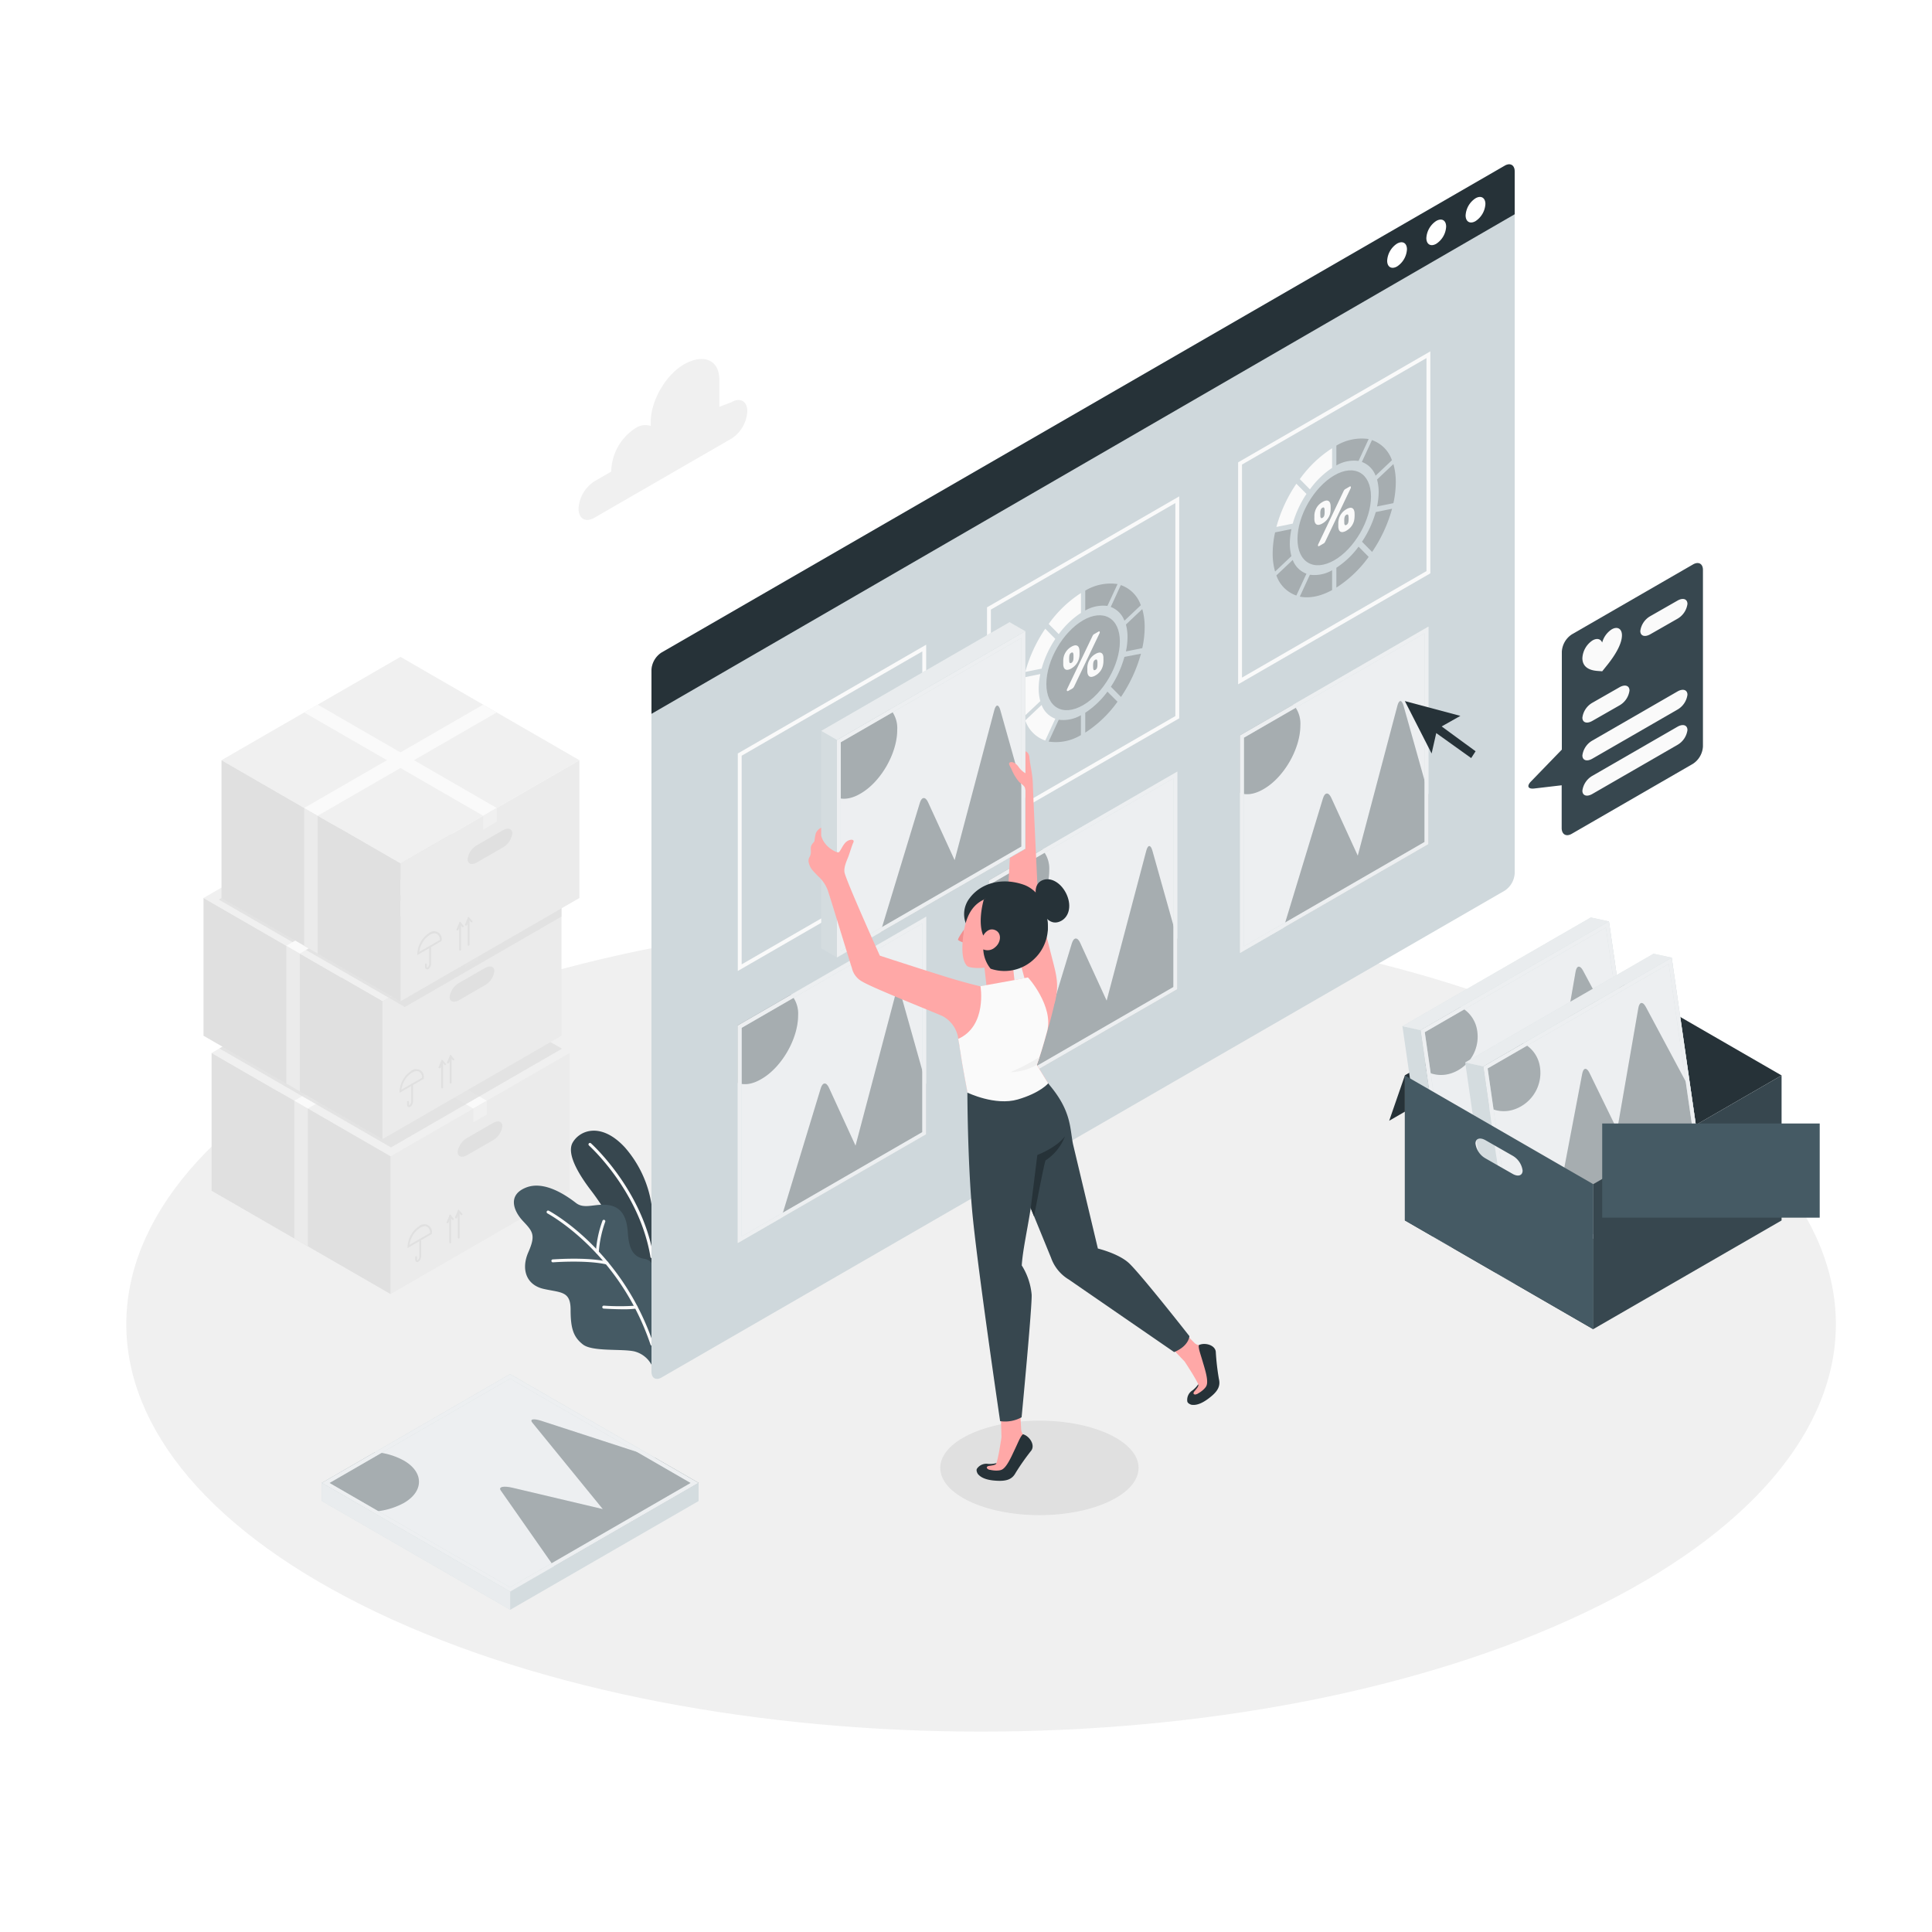 <svg class="animated" id="freepik_stories-portfolio-update" xmlns="http://www.w3.org/2000/svg" viewBox="0 0 500 500" version="1.1" xmlns:xlink="http://www.w3.org/1999/xlink" xmlns:svgjs="http://svgjs.com/svgjs"><style>svg#freepik_stories-portfolio-update:not(.animated) .animable {opacity: 0;}svg#freepik_stories-portfolio-update.animated #freepik--Window--inject-1--inject-68 {animation: 1.5s Infinite  linear floating;animation-delay: 0s;}            @keyframes floating {                0% {                    opacity: 1;                    transform: translateY(0px);                }                50% {                    transform: translateY(-10px);                }                100% {                    opacity: 1;                    transform: translateY(0px);                }            }        </style><g id="freepik--Floor--inject-1--inject-68" class="animable" style="transform-origin: 253.905px 342.703px;"><path d="M97.48,417.26c86.39,41.17,226.46,41.17,312.85,0s86.39-107.93,0-149.11-226.46-41.17-312.85,0S11.09,376.08,97.48,417.26Z" style="fill: rgb(240, 240, 240); transform-origin: 253.905px 342.703px;" id="elqu9uo858am" class="animable"></path></g><g id="freepik--Shadow--inject-1--inject-68" class="animable" style="transform-origin: 269px 379.89px;"><ellipse cx="269" cy="379.89" rx="25.66" ry="12.23" style="fill: rgb(224, 224, 224); transform-origin: 269px 379.89px;" id="el492byg4zrt" class="animable"></ellipse></g><g id="freepik--Boxes--inject-1--inject-68" class="animable" style="transform-origin: 101.31px 252.455px;"><g id="freepik--boxes--inject-1--inject-68" class="animable" style="transform-origin: 101.31px 252.455px;"><polygon points="147.39 272.51 101.08 245.77 54.76 272.51 101.08 299.25 147.39 272.51" style="fill: rgb(240, 240, 240); transform-origin: 101.075px 272.51px;" id="elfb2307e2kon" class="animable"></polygon><polygon points="101.08 334.91 147.39 308.17 147.39 272.51 101.08 299.25 101.08 334.91" style="fill: rgb(235, 235, 235); transform-origin: 124.235px 303.71px;" id="elj99b5fwqucb" class="animable"></polygon><path d="M108,326.64a.48.48,0,0,1-.26-.07.62.62,0,0,1-.28-.57v-.65a.24.24,0,0,1,.24-.24.23.23,0,0,1,.23.24V326c0,.1,0,.15,0,.16s.07,0,.16,0a1.44,1.44,0,0,0,.44-1.08v-4.22a.23.23,0,0,1,.23-.23.23.23,0,0,1,.24.23V325a1.84,1.84,0,0,1-.67,1.49A.82.82,0,0,1,108,326.64Z" style="fill: rgb(224, 224, 224); transform-origin: 108.23px 323.635px;" id="elpcc4ng6wxlb" class="animable"></path><path d="M105.48,323v-.41a6.72,6.72,0,0,1,3-5.27,2,2,0,0,1,3.28,1.9v.13Zm4.46-5.63a2.34,2.34,0,0,0-1.18.37,6.23,6.23,0,0,0-2.78,4.42l5.34-3.08a1.77,1.77,0,0,0-.74-1.55A1.22,1.22,0,0,0,109.94,317.32Z" style="fill: rgb(224, 224, 224); transform-origin: 108.64px 319.911px;" id="elghrrsfwgq6" class="animable"></path><path d="M116.51,321.77a.23.23,0,0,1-.23-.23v-6.82a.24.24,0,1,1,.47,0v6.82A.23.23,0,0,1,116.51,321.77Z" style="fill: rgb(224, 224, 224); transform-origin: 116.515px 318.101px;" id="el57ibv69i48q" class="animable"></path><path d="M115.82,316.56a.2.2,0,0,1-.1,0,.23.23,0,0,1-.12-.31l.85-2,.94,1.09a.24.24,0,0,1,0,.33.24.24,0,0,1-.34,0l-.45-.52-.54,1.26A.24.24,0,0,1,115.82,316.56Z" style="fill: rgb(224, 224, 224); transform-origin: 116.517px 315.408px;" id="elsgorqhykl7" class="animable"></path><path d="M118.71,320.52a.24.24,0,0,1-.24-.24v-6.81a.24.24,0,0,1,.48,0v6.81A.24.24,0,0,1,118.71,320.52Z" style="fill: rgb(224, 224, 224); transform-origin: 118.71px 316.875px;" id="el7gbdkq78iwq" class="animable"></path><path d="M118,315.31l-.1,0a.23.23,0,0,1-.12-.31l.84-2,1,1.08a.25.25,0,0,1,0,.34.25.25,0,0,1-.33,0l-.45-.52-.55,1.26A.22.22,0,0,1,118,315.31Z" style="fill: rgb(224, 224, 224); transform-origin: 118.722px 314.162px;" id="elro3the6d708" class="animable"></path><polygon points="101.08 334.91 54.76 308.17 54.76 272.51 101.08 299.25 101.08 334.91" style="fill: rgb(224, 224, 224); transform-origin: 77.92px 303.71px;" id="el4zci4dob0zd" class="animable"></polygon><polygon points="76.17 320.53 79.66 322.55 79.66 286.89 76.17 284.87 76.17 320.53" style="fill: rgb(235, 235, 235); transform-origin: 77.915px 303.71px;" id="elrzaktdltsv8" class="animable"></polygon><path d="M127.56,290.65l-6.65,3.83a5,5,0,0,0-2.47,3.66c0,1.23,1.11,1.59,2.47.8l6.65-3.83a5,5,0,0,0,2.46-3.66C130,290.22,128.92,289.86,127.56,290.65Z" style="fill: rgb(224, 224, 224); transform-origin: 124.23px 294.795px;" id="el9pox2w7yg6" class="animable"></path><polygon points="79.66 286.89 125.98 260.15 122.49 258.13 76.17 284.87 79.66 286.89" style="fill: rgb(250, 250, 250); transform-origin: 101.075px 272.51px;" id="el6e24tjh55ra" class="animable"></polygon><polygon points="122.49 286.89 76.17 260.15 79.66 258.13 125.98 284.87 122.49 286.89" style="fill: rgb(250, 250, 250); transform-origin: 101.075px 272.51px;" id="ellfkdlvdly89" class="animable"></polygon><g id="elvu1e2cy7g8b"><g style="opacity: 0.8; mix-blend-mode: multiply; transform-origin: 101.115px 271.36px;" class="animable"><polygon points="56.78 271.34 101.19 296.95 145.45 271.4 101.08 245.77 56.78 271.34" style="fill: rgb(224, 224, 224); transform-origin: 101.115px 271.36px;" id="elxyt3x88cl5l" class="animable"></polygon></g></g><polygon points="122.49 290.47 122.49 286.89 125.98 284.87 125.98 288.45 122.49 290.47" style="fill: rgb(240, 240, 240); transform-origin: 124.235px 287.67px;" id="el118b8jyaovsb" class="animable"></polygon><polygon points="145.31 232.4 98.99 205.66 52.67 232.4 98.99 259.14 145.31 232.4" style="fill: rgb(240, 240, 240); transform-origin: 98.99px 232.4px;" id="elpq93kvsb3ve" class="animable"></polygon><g id="el08xozzpu4wsk"><g style="opacity: 0.8; mix-blend-mode: multiply; transform-origin: 100.96px 232.605px;" class="animable"><polygon points="56.61 232.81 100.6 258.21 145.31 232.4 101.32 207 56.61 232.81" style="fill: rgb(224, 224, 224); transform-origin: 100.96px 232.605px;" id="elr1v7mejiz6h" class="animable"></polygon></g></g><polygon points="98.99 294.8 145.31 268.05 145.31 232.4 98.99 259.14 98.99 294.8" style="fill: rgb(235, 235, 235); transform-origin: 122.15px 263.6px;" id="el8a0zfizt0mg" class="animable"></polygon><path d="M105.9,286.53a.59.59,0,0,1-.26-.07.62.62,0,0,1-.28-.57v-.65a.24.24,0,1,1,.47,0v.65c0,.1,0,.15,0,.16s.07,0,.15-.05a1.38,1.38,0,0,0,.44-1.07v-4.22a.24.24,0,0,1,.48,0v4.22a1.78,1.78,0,0,1-.68,1.48A.68.68,0,0,1,105.9,286.53Z" style="fill: rgb(224, 224, 224); transform-origin: 106.128px 283.5px;" id="eltrf5cwf07p" class="animable"></path><path d="M103.4,282.83v-.41a6.72,6.72,0,0,1,3-5.26,2,2,0,0,1,3.27,1.89v.14Zm4.46-5.63a2.51,2.51,0,0,0-1.19.37A6.27,6.27,0,0,0,103.9,282l5.34-3.08a1.76,1.76,0,0,0-.74-1.55A1.25,1.25,0,0,0,107.86,277.2Z" style="fill: rgb(224, 224, 224); transform-origin: 106.553px 279.753px;" id="elwvel0ml7l6" class="animable"></path><path d="M114.43,281.66a.24.24,0,0,1-.24-.24v-6.81a.24.24,0,1,1,.48,0v6.81A.24.24,0,0,1,114.43,281.66Z" style="fill: rgb(224, 224, 224); transform-origin: 114.43px 278.015px;" id="el7pzzyxg0usq" class="animable"></path><path d="M113.74,276.45l-.1,0a.23.23,0,0,1-.12-.31l.84-1.95,1,1.08a.25.25,0,0,1,0,.34.25.25,0,0,1-.33,0l-.45-.52-.55,1.26A.23.23,0,0,1,113.74,276.45Z" style="fill: rgb(224, 224, 224); transform-origin: 114.462px 275.329px;" id="el6jbb5jh9dlq" class="animable"></path><path d="M116.63,280.41a.24.24,0,0,1-.24-.24v-6.82a.24.24,0,0,1,.48,0v6.82A.24.24,0,0,1,116.63,280.41Z" style="fill: rgb(224, 224, 224); transform-origin: 116.63px 276.76px;" id="el0r4go5tczj1h" class="animable"></path><path d="M115.93,275.2l-.09,0a.25.25,0,0,1-.13-.32l.85-1.95.94,1.09a.24.24,0,0,1,0,.34.25.25,0,0,1-.34,0l-.44-.52-.55,1.26A.25.25,0,0,1,115.93,275.2Z" style="fill: rgb(224, 224, 224); transform-origin: 116.632px 274.066px;" id="eld5pex75cwoc" class="animable"></path><polygon points="98.99 294.8 52.67 268.05 52.67 232.4 98.99 259.14 98.99 294.8" style="fill: rgb(224, 224, 224); transform-origin: 75.83px 263.6px;" id="el8d4fu6l24sp" class="animable"></polygon><polygon points="74.09 280.42 77.58 282.43 77.58 246.78 74.09 244.76 74.09 280.42" style="fill: rgb(235, 235, 235); transform-origin: 75.835px 263.595px;" id="elfhqta0n7jzl" class="animable"></polygon><path d="M125.47,250.54l-6.64,3.83a5,5,0,0,0-2.47,3.66c0,1.23,1.11,1.59,2.47.8l6.64-3.84a4.91,4.91,0,0,0,2.47-3.65C127.94,250.11,126.84,249.75,125.47,250.54Z" style="fill: rgb(224, 224, 224); transform-origin: 122.15px 254.685px;" id="ell2l4ljj2ehn" class="animable"></path><polygon points="77.58 246.78 123.9 220.04 120.41 218.02 74.09 244.76 77.58 246.78" style="fill: rgb(250, 250, 250); transform-origin: 98.995px 232.4px;" id="elbek4uy791ec" class="animable"></polygon><polygon points="120.41 246.78 74.09 220.04 77.58 218.02 123.9 244.76 120.41 246.78" style="fill: rgb(250, 250, 250); transform-origin: 98.995px 232.4px;" id="el3qt9u0rwwdp" class="animable"></polygon><polygon points="120.41 250.36 120.41 246.78 123.9 244.76 123.9 248.34 120.41 250.36" style="fill: rgb(240, 240, 240); transform-origin: 122.155px 247.56px;" id="eluz3dhduxhte" class="animable"></polygon><g id="el6t7wmxpt84s"><g style="opacity: 0.8; mix-blend-mode: multiply; transform-origin: 122.955px 246.51px;" class="animable"><polygon points="100.6 258.21 104.77 260.62 145.31 237.21 145.31 232.4 100.6 258.21" style="fill: rgb(224, 224, 224); transform-origin: 122.955px 246.51px;" id="elnsl7ydrb72" class="animable"></polygon></g></g><polygon points="149.95 196.74 103.64 170 57.32 196.74 103.64 223.48 149.95 196.74" style="fill: rgb(240, 240, 240); transform-origin: 103.635px 196.74px;" id="el4qxo06fglau" class="animable"></polygon><polygon points="103.64 259.14 149.95 232.4 149.95 196.74 103.64 223.48 103.64 259.14" style="fill: rgb(235, 235, 235); transform-origin: 126.795px 227.94px;" id="el2t6umthydhq" class="animable"></polygon><path d="M110.54,250.87a.43.43,0,0,1-.25-.07.61.61,0,0,1-.29-.57v-.65a.24.24,0,0,1,.48,0v.65c0,.1,0,.15,0,.16s.07,0,.16,0a1.38,1.38,0,0,0,.44-1.07v-4.22a.24.24,0,1,1,.47,0v4.22a1.82,1.82,0,0,1-.67,1.48A.82.82,0,0,1,110.54,250.87Z" style="fill: rgb(224, 224, 224); transform-origin: 110.777px 247.841px;" id="elouo72i82mm" class="animable"></path><path d="M108,247.18v-.41a6.75,6.75,0,0,1,3-5.27,2,2,0,0,1,3.28,1.9v.13Zm4.46-5.63a2.34,2.34,0,0,0-1.18.37,6.26,6.26,0,0,0-2.78,4.42l5.34-3.08a1.79,1.79,0,0,0-.73-1.55A1.28,1.28,0,0,0,112.5,241.55Z" style="fill: rgb(224, 224, 224); transform-origin: 111.16px 244.091px;" id="elnsfe9tk5fx7" class="animable"></path><path d="M119.07,246a.23.23,0,0,1-.23-.24V239a.24.24,0,1,1,.47,0v6.82A.24.24,0,0,1,119.07,246Z" style="fill: rgb(224, 224, 224); transform-origin: 119.075px 242.356px;" id="elau9dbjg2mhu" class="animable"></path><path d="M118.38,240.79a.15.15,0,0,1-.09,0,.23.23,0,0,1-.13-.31l.85-2,.94,1.09a.23.23,0,0,1,0,.33.24.24,0,0,1-.34,0l-.45-.52-.54,1.26A.24.24,0,0,1,118.38,240.79Z" style="fill: rgb(224, 224, 224); transform-origin: 119.08px 239.638px;" id="eljrvfg305vvn" class="animable"></path><path d="M121.27,244.75a.23.23,0,0,1-.24-.23V237.7a.24.24,0,0,1,.48,0v6.82A.23.23,0,0,1,121.27,244.75Z" style="fill: rgb(224, 224, 224); transform-origin: 121.27px 241.105px;" id="el09yobasg01d" class="animable"></path><path d="M120.58,239.54l-.1,0a.23.23,0,0,1-.12-.31l.84-2,1,1.08a.25.25,0,0,1,0,.34.23.23,0,0,1-.33,0l-.45-.52-.55,1.26A.22.22,0,0,1,120.58,239.54Z" style="fill: rgb(224, 224, 224); transform-origin: 121.302px 238.392px;" id="ela30rsp8n206" class="animable"></path><polygon points="103.64 259.14 57.32 232.4 57.32 196.74 103.64 223.48 103.64 259.14" style="fill: rgb(224, 224, 224); transform-origin: 80.48px 227.94px;" id="eldzwq09skss7" class="animable"></polygon><polygon points="78.73 244.76 82.22 246.78 82.22 211.12 78.73 209.1 78.73 244.76" style="fill: rgb(235, 235, 235); transform-origin: 80.475px 227.94px;" id="eloyew5iv7uwg" class="animable"></polygon><path d="M130.12,214.88l-6.65,3.84a4.92,4.92,0,0,0-2.46,3.65c0,1.23,1.1,1.59,2.46.8l6.65-3.83a5,5,0,0,0,2.47-3.66C132.59,214.45,131.48,214.09,130.12,214.88Z" style="fill: rgb(224, 224, 224); transform-origin: 126.8px 219.025px;" id="el1xqriqf62da" class="animable"></path><polygon points="82.22 211.12 128.54 184.38 125.05 182.36 78.73 209.1 82.22 211.12" style="fill: rgb(250, 250, 250); transform-origin: 103.635px 196.74px;" id="elx0kxg83anar" class="animable"></polygon><polygon points="125.05 211.12 78.73 184.38 82.22 182.36 128.54 209.1 125.05 211.12" style="fill: rgb(250, 250, 250); transform-origin: 103.635px 196.74px;" id="elmrpc8mtnqof" class="animable"></polygon><polygon points="125.05 214.7 125.05 211.12 128.54 209.1 128.54 212.68 125.05 214.7" style="fill: rgb(240, 240, 240); transform-origin: 126.795px 211.9px;" id="elxnmu0b9wsc9" class="animable"></polygon></g></g><g id="freepik--Window--inject-1--inject-68" class="animable animator-active" style="transform-origin: 262.497px 199.69px;"><g id="freepik--plants--inject-1--inject-68" class="animable" style="transform-origin: 151.064px 322.984px;"><path d="M168.72,328.1V312.46a29.25,29.25,0,0,0-7-15.51c-6.18-6.69-11.72-4.42-13.52-1.24s2.3,9.2,4.92,12.6c3.15,4.08,15.58,23,15.58,31.53Z" style="fill: rgb(55, 71, 79); transform-origin: 158.239px 316.229px;" id="ellefij0v1xrj" class="animable"></path><path d="M168.72,325.63a.39.39,0,0,1-.38-.32c-2.82-17.05-15.8-28.75-15.93-28.87a.39.39,0,0,1,0-.54.38.38,0,0,1,.54,0c.14.11,13.31,12,16.18,29.31a.39.39,0,0,1-.32.44Z" style="fill: rgb(250, 250, 250); transform-origin: 160.718px 310.719px;" id="elsgajsaow00c" class="animable"></path><path d="M168.72,328.1s.62-1.88-2.15-2.36-3.83-2.78-4.08-6.64-1.43-6.63-4.9-7.2-6.26,1.18-8.51-.56-8.08-5.93-12.94-4-3.26,6.06-.73,8.74,3.25,3.6,1.32,8-.53,8.46,3.94,9.48,7,.5,7,5.39.74,7.08,3.19,9,10.14,1.06,13.34,1.8a7,7,0,0,1,4.49,3.6Z" style="fill: rgb(69, 90, 100); transform-origin: 150.887px 330.096px;" id="elnff9nc6e4ym" class="animable"></path><path d="M168.72,348.27a.38.38,0,0,1-.36-.26c-8.13-24.12-26.52-33.87-26.71-34a.39.39,0,0,1,.36-.69c.18.1,18.84,10,27.07,34.41a.37.37,0,0,1-.24.48A.25.25,0,0,1,168.72,348.27Z" style="fill: rgb(250, 250, 250); transform-origin: 155.283px 330.778px;" id="el9qpg2jhzqys" class="animable"></path><path d="M157.06,327.24H157c-5.31-1.21-13.8-.55-13.89-.55a.38.38,0,0,1-.41-.35.37.37,0,0,1,.35-.41c.36,0,8.7-.67,14.12.57a.38.38,0,0,1-.09.75Z" style="fill: rgb(250, 250, 250); transform-origin: 150.081px 326.5px;" id="el0vod2yjfe2b" class="animable"></path><path d="M161.39,338.84c-2.43,0-5-.16-5.16-.17a.39.39,0,0,1-.36-.41.38.38,0,0,1,.41-.36,59.12,59.12,0,0,0,8.3,0,.38.38,0,0,1,.43.32.38.38,0,0,1-.32.44A23.67,23.67,0,0,1,161.39,338.84Z" style="fill: rgb(250, 250, 250); transform-origin: 160.442px 338.369px;" id="elp4euzt2eptb" class="animable"></path><path d="M154.57,324.41h0a.39.39,0,0,1-.36-.41,29.09,29.09,0,0,1,1.71-8.08.38.38,0,0,1,.49-.21.37.37,0,0,1,.22.49,29.3,29.3,0,0,0-1.66,7.85A.38.38,0,0,1,154.57,324.41Z" style="fill: rgb(250, 250, 250); transform-origin: 155.434px 320.047px;" id="elapv582wrpqi" class="animable"></path></g><g id="freepik--window--inject-1--inject-68" class="animable" style="transform-origin: 280.3px 199.69px;"><path d="M168.6,173.36V355c0,1.66,1.16,2.33,2.6,1.5l218.22-126A5.74,5.74,0,0,0,392,226V44.38c0-1.66-1.16-2.33-2.59-1.5l-218.22,126A5.74,5.74,0,0,0,168.6,173.36Z" style="fill: rgb(207, 216, 220); transform-origin: 280.3px 199.69px;" id="elidwwfo7ffbk" class="animable"></path><path d="M389.42,42.88l-218.22,126a5.74,5.74,0,0,0-2.6,4.5v11.36L392,55.45V44.38C392,42.72,390.85,42.05,389.42,42.88Z" style="fill: rgb(38, 50, 56); transform-origin: 280.3px 113.632px;" id="el8zhx95zeapf" class="animable"></path><path d="M361.55,63.05A5.63,5.63,0,0,0,359,67.48c0,1.63,1.14,2.29,2.56,1.48a5.69,5.69,0,0,0,2.56-4.44C364.11,62.89,363,62.23,361.55,63.05Z" style="fill: rgb(255, 255, 255); transform-origin: 361.56px 66.002px;" id="elz6a9mcncc4" class="animable"></path><path d="M371.7,57.18a5.67,5.67,0,0,0-2.56,4.43c0,1.64,1.15,2.3,2.56,1.48a5.63,5.63,0,0,0,2.56-4.43C374.26,57,373.12,56.37,371.7,57.18Z" style="fill: rgb(255, 255, 255); transform-origin: 371.7px 60.135px;" id="el9oe8rdtf3kl" class="animable"></path><path d="M381.86,51.32a5.67,5.67,0,0,0-2.56,4.43c0,1.63,1.15,2.3,2.56,1.48a5.67,5.67,0,0,0,2.56-4.43C384.42,51.16,383.27,50.5,381.86,51.32Z" style="fill: rgb(255, 255, 255); transform-origin: 381.86px 54.274px;" id="eljj0f93xaoto" class="animable"></path></g><path d="M238.69,168.58v54l-46.75,27v-54l46.75-27m1-1.73L190.94,195v56.29l48.75-28.15V166.85Z" style="fill: rgb(250, 250, 250); transform-origin: 215.315px 209.07px;" id="eleu9gh7aqcoj" class="animable"></path><g id="freepik--images--inject-1--inject-68" class="animable" style="transform-origin: 280.555px 206.315px;"><path d="M255.44,214.62V157.18l49.74-28.72V185.9Zm1-56.86v55.13l47.74-27.57V130.19Z" style="fill: rgb(250, 250, 250); transform-origin: 280.31px 171.54px;" id="el6kdjh8850s4" class="animable"></path><path d="M286.6,156.81l2.62-5.66a12.76,12.76,0,0,0-8.36,1.7V158A9.24,9.24,0,0,1,286.6,156.81Z" style="fill: rgb(207, 216, 220); transform-origin: 285.04px 154.512px;" id="el6hi1spw2k4d" class="animable"></path><path d="M291,160.64l4.24-4a8.37,8.37,0,0,0-5.17-5.22l-2.61,5.66A6,6,0,0,1,291,160.64Z" style="fill: rgb(207, 216, 220); transform-origin: 291.35px 156.03px;" id="elqo5b4cdyylr" class="animable"></path><path d="M274,186.27l-2.61,5.65a12.58,12.58,0,0,0,8.35-1.68V185.1A9.08,9.08,0,0,1,274,186.27Z" style="fill: rgb(207, 216, 220); transform-origin: 275.565px 188.578px;" id="el85c19btqsdc" class="animable"></path><path d="M287.5,177.73l2.61,2.64a38,38,0,0,0,5.17-11.19L291,170A27.28,27.28,0,0,1,287.5,177.73Z" style="fill: rgb(207, 216, 220); transform-origin: 291.39px 174.775px;" id="elyh7fsn494x" class="animable"></path><path d="M280.86,184.46v5.14a30.77,30.77,0,0,0,8.35-8L286.6,179A22.24,22.24,0,0,1,280.86,184.46Z" style="fill: rgb(207, 216, 220); transform-origin: 285.035px 184.3px;" id="el82nonkqcgh4" class="animable"></path><path d="M295.62,157.63l-4.23,4a12.31,12.31,0,0,1,.41,3.24,18.5,18.5,0,0,1-.41,3.72l4.23-.85a25.7,25.7,0,0,0,.62-5.43A16.9,16.9,0,0,0,295.62,157.63Z" style="fill: rgb(207, 216, 220); transform-origin: 293.815px 163.11px;" id="el9wzrc30t4f7" class="animable"></path><g id="elfn086bf2zyo"><g style="opacity: 0.2; transform-origin: 283.815px 171.54px;" class="animable"><path d="M286.6,156.81l2.62-5.66a12.76,12.76,0,0,0-8.36,1.7V158A9.24,9.24,0,0,1,286.6,156.81Z" id="elaq972w0nau7" class="animable" style="transform-origin: 285.04px 154.512px;"></path><path d="M291,160.64l4.24-4a8.37,8.37,0,0,0-5.17-5.22l-2.61,5.66A6,6,0,0,1,291,160.64Z" id="el12pgeovfv0g" class="animable" style="transform-origin: 291.35px 156.03px;"></path><path d="M274,186.27l-2.61,5.65a12.58,12.58,0,0,0,8.35-1.68V185.1A9.08,9.08,0,0,1,274,186.27Z" id="elfam1oclchko" class="animable" style="transform-origin: 275.565px 188.578px;"></path><path d="M287.5,177.73l2.61,2.64a38,38,0,0,0,5.17-11.19L291,170A27.28,27.28,0,0,1,287.5,177.73Z" id="elcp7cjoh1u0q" class="animable" style="transform-origin: 291.39px 174.775px;"></path><path d="M280.86,184.46v5.14a30.77,30.77,0,0,0,8.35-8L286.6,179A22.24,22.24,0,0,1,280.86,184.46Z" id="elt50zsdyttak" class="animable" style="transform-origin: 285.035px 184.3px;"></path><path d="M295.62,157.63l-4.23,4a12.31,12.31,0,0,1,.41,3.24,18.5,18.5,0,0,1-.41,3.72l4.23-.85a25.7,25.7,0,0,0,.62-5.43A16.9,16.9,0,0,0,295.62,157.63Z" id="elkia9z5jf3gr" class="animable" style="transform-origin: 293.815px 163.11px;"></path></g></g><path d="M279.75,158.62v-5.14a30.62,30.62,0,0,0-8.35,8l2.61,2.64A22.06,22.06,0,0,1,279.75,158.62Z" style="fill: rgb(250, 250, 250); transform-origin: 275.575px 158.8px;" id="elw7wwmjjev9f" class="animable"></path><path d="M273.12,165.35l-2.61-2.64a37.66,37.66,0,0,0-5.17,11.18l4.23-.85A27.06,27.06,0,0,1,273.12,165.35Z" style="fill: rgb(250, 250, 250); transform-origin: 269.23px 168.3px;" id="elgd5wsqxhmzg" class="animable"></path><path d="M268.81,178.17a18.61,18.61,0,0,1,.42-3.72l-4.23.86a25.69,25.69,0,0,0-.62,5.42,17,17,0,0,0,.62,4.72l4.23-4A12.37,12.37,0,0,1,268.81,178.17Z" style="fill: rgb(250, 250, 250); transform-origin: 266.805px 179.95px;" id="eldbzy6u14n7t" class="animable"></path><path d="M269.57,182.44l-4.23,4a8.33,8.33,0,0,0,5.17,5.21l2.61-5.65A6,6,0,0,1,269.57,182.44Z" style="fill: rgb(250, 250, 250); transform-origin: 269.23px 187.045px;" id="elm7r8kiwpwpf" class="animable"></path><path d="M270.8,177c0-6.07,4.26-13.44,9.51-16.47s9.51-.58,9.51,5.49-4.26,13.44-9.51,16.47S270.8,183.09,270.8,177Z" style="fill: rgb(207, 216, 220); transform-origin: 280.31px 171.512px;" id="elu791hdz3qg9" class="animable"></path><g id="elj85mp3uxbnb"><path d="M270.8,177c0-6.07,4.26-13.44,9.51-16.47s9.51-.58,9.51,5.49-4.26,13.44-9.51,16.47S270.8,183.09,270.8,177Z" style="opacity: 0.2; transform-origin: 280.31px 171.512px;" class="animable"></path></g><path d="M279.37,168.41a11.41,11.41,0,0,1,0,1.17,4.39,4.39,0,0,1-.16.95,3.48,3.48,0,0,1-.39.92,4.19,4.19,0,0,1-1.55,1.54,2.5,2.5,0,0,1-.91.35.94.94,0,0,1-.64-.1,1,1,0,0,1-.39-.47,2.31,2.31,0,0,1-.16-.76q0-.3,0-.57c0-.18,0-.38,0-.61a4.6,4.6,0,0,1,.16-1,4,4,0,0,1,.39-.91,4.21,4.21,0,0,1,.64-.85,4.27,4.27,0,0,1,.91-.69,2.67,2.67,0,0,1,.91-.36,1,1,0,0,1,.64.11,1,1,0,0,1,.39.47A2.6,2.6,0,0,1,279.37,168.41Zm3.34-3.75a1.69,1.69,0,0,1,.19-.33.89.89,0,0,1,.29-.24l1.1-.63a.24.24,0,0,1,.23-.05c.06,0,.09.08.09.17a.31.31,0,0,1,0,.08.56.56,0,0,1,0,.12L278,177.63a2,2,0,0,1-.2.32,1,1,0,0,1-.28.25l-1.1.63a.27.27,0,0,1-.23,0c-.06,0-.09-.08-.09-.17s0-.05,0-.09,0-.07,0-.11Zm-6,6.37a1,1,0,0,0,.14.53c.07.09.21.07.41,0a.92.92,0,0,0,.4-.43,2.08,2.08,0,0,0,.15-.69,8.68,8.68,0,0,0,0-1,.94.94,0,0,0-.15-.52c-.07-.09-.21-.08-.4,0a.89.89,0,0,0-.41.43,2.1,2.1,0,0,0-.14.69A5.68,5.68,0,0,0,276.72,171Zm8.85-.8a11.61,11.61,0,0,1,0,1.18,5.11,5.11,0,0,1-.15.94,4,4,0,0,1-1,1.76,4,4,0,0,1-.91.7,2.5,2.5,0,0,1-.91.35.89.89,0,0,1-.64-.1,1,1,0,0,1-.39-.47,2.31,2.31,0,0,1-.16-.76c0-.2,0-.39,0-.56s0-.39,0-.62a4.4,4.4,0,0,1,.16-.94,4.1,4.1,0,0,1,.39-.92,3.9,3.9,0,0,1,.64-.84,4,4,0,0,1,.91-.7,2.5,2.5,0,0,1,.91-.35.89.89,0,0,1,.64.1,1,1,0,0,1,.39.47A2.31,2.31,0,0,1,285.57,170.23Zm-2.65,2.63a1.05,1.05,0,0,0,.14.52c.08.09.21.08.41,0a.94.94,0,0,0,.41-.43,2.39,2.39,0,0,0,.14-.69,8.68,8.68,0,0,0,0-1,1.05,1.05,0,0,0-.14-.52c-.08-.09-.21-.08-.41,0a.94.94,0,0,0-.41.43,2.39,2.39,0,0,0-.14.69A5.79,5.79,0,0,0,282.92,172.86Z" style="fill: rgb(250, 250, 250); transform-origin: 280.372px 171.128px;" id="elaw98zkek6dn" class="animable"></path><path d="M320.43,177.1V119.65l49.74-28.72v57.45Zm1-56.87v55.13l47.74-27.56V92.67Z" style="fill: rgb(250, 250, 250); transform-origin: 345.3px 134.015px;" id="el6473nl0vve9" class="animable"></path><path d="M344.75,121.09V116a30.62,30.62,0,0,0-8.36,8l2.62,2.65A22,22,0,0,1,344.75,121.09Z" style="fill: rgb(250, 250, 250); transform-origin: 340.57px 121.325px;" id="elxobczemo8r" class="animable"></path><path d="M338.11,127.83l-2.61-2.64a37.54,37.54,0,0,0-5.17,11.18l4.23-.86A27.41,27.41,0,0,1,338.11,127.83Z" style="fill: rgb(250, 250, 250); transform-origin: 334.22px 130.78px;" id="elzrasbt2e73f" class="animable"></path><path d="M351.59,119.29l2.62-5.67a12.76,12.76,0,0,0-8.36,1.7v5.13A9.11,9.11,0,0,1,351.59,119.29Z" style="fill: rgb(207, 216, 220); transform-origin: 350.03px 116.972px;" id="elv3ulh4mi4o" class="animable"></path><path d="M356,123.11l4.23-4a8.35,8.35,0,0,0-5.17-5.21l-2.61,5.65A6,6,0,0,1,356,123.11Z" style="fill: rgb(207, 216, 220); transform-origin: 356.34px 118.505px;" id="ellhl8bovnfan" class="animable"></path><path d="M339,148.74l-2.61,5.66c2.4.49,5.27,0,8.36-1.69v-5.13A9.11,9.11,0,0,1,339,148.74Z" style="fill: rgb(207, 216, 220); transform-origin: 340.57px 151.08px;" id="elk6fj04k6az" class="animable"></path><path d="M360.61,120.1l-4.23,4a12.37,12.37,0,0,1,.42,3.25,18.61,18.61,0,0,1-.42,3.72l4.23-.85a25.78,25.78,0,0,0,.62-5.43A17,17,0,0,0,360.61,120.1Z" style="fill: rgb(207, 216, 220); transform-origin: 358.805px 125.585px;" id="el91kecwxkpv5" class="animable"></path><path d="M352.49,140.2l2.61,2.64a37.66,37.66,0,0,0,5.17-11.18l-4.23.86A27.41,27.41,0,0,1,352.49,140.2Z" style="fill: rgb(207, 216, 220); transform-origin: 356.38px 137.25px;" id="eldg01e2wulbh" class="animable"></path><path d="M333.8,140.65a18.53,18.53,0,0,1,.42-3.72l-4.23.85a25.78,25.78,0,0,0-.62,5.43,16.9,16.9,0,0,0,.62,4.71l4.23-4A12.43,12.43,0,0,1,333.8,140.65Z" style="fill: rgb(207, 216, 220); transform-origin: 331.795px 142.425px;" id="ely3vilt811l" class="animable"></path><path d="M334.56,144.91l-4.23,4a8.35,8.35,0,0,0,5.17,5.21l2.61-5.65A6,6,0,0,1,334.56,144.91Z" style="fill: rgb(207, 216, 220); transform-origin: 334.22px 149.515px;" id="el85gg2jeqgh3" class="animable"></path><path d="M345.85,146.94v5.13a30.62,30.62,0,0,0,8.36-7.95l-2.61-2.65A22.15,22.15,0,0,1,345.85,146.94Z" style="fill: rgb(207, 216, 220); transform-origin: 350.03px 146.77px;" id="elmamxwkouv4l" class="animable"></path><g id="elhwpnypfjs15"><g style="opacity: 0.2; transform-origin: 345.3px 134.038px;" class="animable"><path d="M351.59,119.29l2.62-5.67a12.76,12.76,0,0,0-8.36,1.7v5.13A9.11,9.11,0,0,1,351.59,119.29Z" id="elvt86m46ws5o" class="animable" style="transform-origin: 350.03px 116.972px;"></path><path d="M356,123.11l4.23-4a8.35,8.35,0,0,0-5.17-5.21l-2.61,5.65A6,6,0,0,1,356,123.11Z" id="elrhesbn09a3" class="animable" style="transform-origin: 356.34px 118.505px;"></path><path d="M339,148.74l-2.61,5.66c2.4.49,5.27,0,8.36-1.69v-5.13A9.11,9.11,0,0,1,339,148.74Z" id="eltdr0qdt7miq" class="animable" style="transform-origin: 340.57px 151.08px;"></path><path d="M360.61,120.1l-4.23,4a12.37,12.37,0,0,1,.42,3.25,18.61,18.61,0,0,1-.42,3.72l4.23-.85a25.78,25.78,0,0,0,.62-5.43A17,17,0,0,0,360.61,120.1Z" id="elld89b331kcc" class="animable" style="transform-origin: 358.805px 125.585px;"></path><path d="M352.49,140.2l2.61,2.64a37.66,37.66,0,0,0,5.17-11.18l-4.23.86A27.41,27.41,0,0,1,352.49,140.2Z" id="el6jdnqr79c" class="animable" style="transform-origin: 356.38px 137.25px;"></path><path d="M333.8,140.65a18.53,18.53,0,0,1,.42-3.72l-4.23.85a25.78,25.78,0,0,0-.62,5.43,16.9,16.9,0,0,0,.62,4.71l4.23-4A12.43,12.43,0,0,1,333.8,140.65Z" id="ellqjkw6q32f" class="animable" style="transform-origin: 331.795px 142.425px;"></path><path d="M334.56,144.91l-4.23,4a8.35,8.35,0,0,0,5.17,5.21l2.61-5.65A6,6,0,0,1,334.56,144.91Z" id="elk3bb4tw9u7k" class="animable" style="transform-origin: 334.22px 149.515px;"></path><path d="M345.85,146.94v5.13a30.62,30.62,0,0,0,8.36-7.95l-2.61-2.65A22.15,22.15,0,0,1,345.85,146.94Z" id="elcrd24i6sg1k" class="animable" style="transform-origin: 350.03px 146.77px;"></path></g></g><path d="M335.79,139.5c0-6.06,4.26-13.43,9.51-16.47s9.51-.57,9.51,5.49S350.55,142,345.3,145,335.79,145.57,335.79,139.5Z" style="fill: rgb(207, 216, 220); transform-origin: 345.3px 134.006px;" id="eln2024p3af2" class="animable"></path><g id="elf6ivdufsp4j"><path d="M335.79,139.5c0-6.06,4.26-13.43,9.51-16.47s9.51-.57,9.51,5.49S350.55,142,345.3,145,335.79,145.57,335.79,139.5Z" style="opacity: 0.2; transform-origin: 345.3px 134.006px;" class="animable"></path></g><path d="M344.36,130.89a11.41,11.41,0,0,1,0,1.17,5.21,5.21,0,0,1-.15.95,4.23,4.23,0,0,1-.39.91,4.36,4.36,0,0,1-.65.85,4.27,4.27,0,0,1-.91.69,2.75,2.75,0,0,1-.91.36,1,1,0,0,1-.64-.1,1,1,0,0,1-.39-.47,2.38,2.38,0,0,1-.16-.77,5.4,5.4,0,0,1,0-.56c0-.18,0-.38,0-.61a4.49,4.49,0,0,1,.16-.95,4.3,4.3,0,0,1,.39-.92,3.9,3.9,0,0,1,.64-.84,4.27,4.27,0,0,1,.91-.69,2.75,2.75,0,0,1,.91-.36,1,1,0,0,1,.64.1,1,1,0,0,1,.39.47A2.38,2.38,0,0,1,344.36,130.89Zm3.34-3.75a2.41,2.41,0,0,1,.19-.33,1,1,0,0,1,.29-.24l1.1-.64a.31.31,0,0,1,.23-.05c.06,0,.09.08.09.18s0,0,0,.08a.61.61,0,0,1,0,.12l-6.6,13.84a2.41,2.41,0,0,1-.19.33.89.89,0,0,1-.29.24l-1.1.64a.3.3,0,0,1-.23.05c-.06,0-.09-.08-.09-.18a.31.31,0,0,1,0-.08.56.56,0,0,1,0-.12Zm-6,6.37a1,1,0,0,0,.14.52c.08.09.21.08.41,0a1,1,0,0,0,.41-.44,2.32,2.32,0,0,0,.14-.68,8.67,8.67,0,0,0,0-1,1,1,0,0,0-.14-.52c-.08-.09-.21-.08-.41,0a1,1,0,0,0-.41.44,2.32,2.32,0,0,0-.14.68A8.67,8.67,0,0,0,341.71,133.51Zm8.85-.8a7.62,7.62,0,0,1,0,1.17,5.08,5.08,0,0,1-.15,1,4.53,4.53,0,0,1-.39.92,4,4,0,0,1-.65.84,4.66,4.66,0,0,1-.91.7,2.62,2.62,0,0,1-.91.35.94.94,0,0,1-.64-.1,1,1,0,0,1-.39-.47,2.68,2.68,0,0,1-.16-.76c0-.2,0-.39,0-.57s0-.38,0-.61a5.24,5.24,0,0,1,.16-.95,4.3,4.3,0,0,1,.39-.92,4.45,4.45,0,0,1,.64-.84,4.54,4.54,0,0,1,.91-.69,2.75,2.75,0,0,1,.91-.36,1,1,0,0,1,.64.1,1,1,0,0,1,.39.47A2.44,2.44,0,0,1,350.56,132.71Zm-2.65,2.62a1,1,0,0,0,.14.52c.08.09.22.08.41,0a.91.91,0,0,0,.41-.44,2,2,0,0,0,.14-.68,5.79,5.79,0,0,0,0-1,.93.93,0,0,0-.14-.52c-.08-.09-.21-.08-.41,0a1,1,0,0,0-.41.44,2.39,2.39,0,0,0-.14.68A8.67,8.67,0,0,0,347.91,135.33Z" style="fill: rgb(250, 250, 250); transform-origin: 345.363px 133.62px;" id="elvs7lyizsded" class="animable"></path><polygon points="190.94 265.37 190.94 321.66 239.69 293.51 239.69 237.23 190.94 265.37" style="fill: rgb(207, 216, 220); transform-origin: 215.315px 279.445px;" id="elodbh8atrqf" class="animable"></polygon><g id="el8p0dmj5r3u6"><polygon points="190.94 265.37 190.94 321.66 239.69 293.51 239.69 237.23 190.94 265.37" style="fill: rgb(250, 250, 250); opacity: 0.7; transform-origin: 215.315px 279.445px;" class="animable"></polygon></g><path d="M190.94,280.25c1.65.64,3.78.38,6.1-1,5.25-3,9.51-10.41,9.51-16.47a7.48,7.48,0,0,0-1.83-5.4l-13.78,7.95Z" style="fill: rgb(207, 216, 220); transform-origin: 198.753px 268.981px;" id="elsj2eyp4akrr" class="animable"></path><path d="M212.41,281.64c.48-1.58,1.43-1.65,2.12-.14l6.88,15,10.25-38.81c.43-1.6,1.14-1.61,1.58,0l6.45,22.91v12.92l-37.47,21.64Z" style="fill: rgb(207, 216, 220); transform-origin: 220.955px 285.823px;" id="eloyw5zrhm8f9" class="animable"></path><g id="ely3t0857f57"><g style="opacity: 0.2; transform-origin: 215.315px 285.823px;" class="animable"><path d="M190.94,280.25c1.65.64,3.78.38,6.1-1,5.25-3,9.51-10.41,9.51-16.47a7.48,7.48,0,0,0-1.83-5.4l-13.78,7.95Z" id="eljm38v9s475r" class="animable" style="transform-origin: 198.753px 268.981px;"></path><path d="M212.41,281.64c.48-1.58,1.43-1.65,2.12-.14l6.88,15,10.25-38.81c.43-1.6,1.14-1.61,1.58,0l6.45,22.91v12.92l-37.47,21.64Z" id="elzn0lq4dsrum" class="animable" style="transform-origin: 220.955px 285.823px;"></path></g></g><path d="M238.69,239v54l-46.75,27V266l46.75-27m1-1.73-48.75,28.14v56.29l48.75-28.15V237.23Z" style="fill: rgb(207, 216, 220); transform-origin: 215.315px 279.465px;" id="el2bxbyg7qz8i" class="animable"></path><g id="elx3d295bogk"><path d="M238.69,239v54l-46.75,27V266l46.75-27m1-1.73-48.75,28.14v56.29l48.75-28.15V237.23Z" style="fill: rgb(250, 250, 250); opacity: 0.7; transform-origin: 215.315px 279.465px;" class="animable"></path></g><polygon points="255.94 227.85 255.94 284.13 304.68 255.99 304.68 199.71 255.94 227.85" style="fill: rgb(207, 216, 220); transform-origin: 280.31px 241.92px;" id="elzirbsybgh6e" class="animable"></polygon><g id="el3gw2yvukv6w"><polygon points="255.94 227.85 255.94 284.13 304.68 255.99 304.68 199.71 255.94 227.85" style="fill: rgb(250, 250, 250); opacity: 0.7; transform-origin: 280.31px 241.92px;" class="animable"></polygon></g><path d="M255.94,242.73c1.65.64,3.77.37,6.09-1,5.25-3,9.51-10.41,9.51-16.48a7.47,7.47,0,0,0-1.83-5.39l-13.77,7.95Z" style="fill: rgb(207, 216, 220); transform-origin: 263.748px 231.46px;" id="elp5u9k6zqbfo" class="animable"></path><path d="M277.4,244.12c.49-1.59,1.44-1.65,2.13-.15l6.87,15,10.26-38.81c.42-1.6,1.13-1.61,1.58,0l6.44,22.9V256l-37.47,21.63Z" style="fill: rgb(207, 216, 220); transform-origin: 285.945px 248.293px;" id="el05j6mdd55s5x" class="animable"></path><g id="elyet1gd5gp6p"><g style="opacity: 0.2; transform-origin: 280.31px 248.293px;" class="animable"><path d="M255.94,242.73c1.65.64,3.77.37,6.09-1,5.25-3,9.51-10.41,9.51-16.48a7.47,7.47,0,0,0-1.83-5.39l-13.77,7.95Z" id="el2lp7578kj5y" class="animable" style="transform-origin: 263.748px 231.46px;"></path><path d="M277.4,244.12c.49-1.59,1.44-1.65,2.13-.15l6.87,15,10.26-38.81c.42-1.6,1.13-1.61,1.58,0l6.44,22.9V256l-37.47,21.63Z" id="el87t45wuzqj6" class="animable" style="transform-origin: 285.945px 248.293px;"></path></g></g><path d="M303.68,201.44v54l-46.74,27v-54l46.74-27m1-1.74-48.74,28.15v56.28L304.68,256V199.7Z" style="fill: rgb(207, 216, 220); transform-origin: 280.31px 241.915px;" id="elp73mnn39uo9" class="animable"></path><g id="elf3do1sycfas"><path d="M303.68,201.44v54l-46.74,27v-54l46.74-27m1-1.74-48.74,28.15v56.28L304.68,256V199.7Z" style="fill: rgb(250, 250, 250); opacity: 0.7; transform-origin: 280.31px 241.915px;" class="animable"></path></g><polygon points="320.93 190.32 320.93 246.61 369.67 218.47 369.67 162.18 320.93 190.32" style="fill: rgb(207, 216, 220); transform-origin: 345.3px 204.395px;" id="el9faegwt990b" class="animable"></polygon><g id="el0mo3dckw7tzd"><polygon points="320.93 190.32 320.93 246.61 369.67 218.47 369.67 162.18 320.93 190.32" style="fill: rgb(250, 250, 250); opacity: 0.7; transform-origin: 345.3px 204.395px;" class="animable"></polygon></g><path d="M320.93,205.21c1.65.64,3.77.37,6.09-1,5.25-3,9.51-10.4,9.51-16.47a7.5,7.5,0,0,0-1.83-5.4l-13.77,7.95Z" style="fill: rgb(207, 216, 220); transform-origin: 328.737px 193.94px;" id="elxxqizms90f" class="animable"></path><path d="M342.39,206.59c.49-1.58,1.44-1.64,2.13-.14l6.87,15,10.26-38.82c.42-1.6,1.13-1.6,1.58,0l6.44,22.91v12.93L332.2,240.1Z" style="fill: rgb(207, 216, 220); transform-origin: 350.935px 210.765px;" id="elz4r5jcg2zp" class="animable"></path><g id="elg4f2ecypciu"><g style="opacity: 0.2; transform-origin: 345.3px 210.765px;" class="animable"><path d="M320.93,205.21c1.65.64,3.77.37,6.09-1,5.25-3,9.51-10.4,9.51-16.47a7.5,7.5,0,0,0-1.83-5.4l-13.77,7.95Z" id="el1g6d6rg5nh6" class="animable" style="transform-origin: 328.737px 193.94px;"></path><path d="M342.39,206.59c.49-1.58,1.44-1.64,2.13-.14l6.87,15,10.26-38.82c.42-1.6,1.13-1.6,1.58,0l6.44,22.91v12.93L332.2,240.1Z" id="elafku17tu50v" class="animable" style="transform-origin: 350.935px 210.765px;"></path></g></g><path d="M368.67,163.91v54l-46.74,27v-54l46.74-27m1-1.73-48.74,28.14v56.29l48.74-28.14V162.18Z" style="fill: rgb(207, 216, 220); transform-origin: 345.3px 204.395px;" id="eliby10fzvczl" class="animable"></path><g id="eldoki4uzrjw7"><path d="M368.67,163.91v54l-46.74,27v-54l46.74-27m1-1.73-48.74,28.14v56.29l48.74-28.14V162.18Z" style="fill: rgb(250, 250, 250); opacity: 0.7; transform-origin: 345.3px 204.395px;" class="animable"></path></g></g><g id="freepik--seleccion--inject-1--inject-68" class="animable" style="transform-origin: 372.73px 188.815px;"><polygon points="363.58 181.44 377.94 185.27 373.1 188 381.88 194.43 380.74 196.19 371.7 189.72 370.5 195 363.58 181.44" style="fill: rgb(38, 50, 56); transform-origin: 372.73px 188.815px;" id="elys5jxb5yuna" class="animable"></polygon></g></g><g id="freepik--speech-bubble--inject-1--inject-68" class="animable" style="transform-origin: 418.132px 180.929px;"><g id="freepik--coments--inject-1--inject-68" class="animable" style="transform-origin: 418.132px 180.929px;"><path d="M438.16,146.07l-31.36,18.1a5.74,5.74,0,0,0-2.6,4.5V194l-8,8.26c-1.15,1.19-.75,2,.89,1.8l7.07-.83v11.06c0,1.65,1.16,2.33,2.6,1.5l31.36-18.11a5.73,5.73,0,0,0,2.6-4.5V147.57C440.76,145.91,439.6,145.24,438.16,146.07Z" style="fill: rgb(55, 71, 79); transform-origin: 418.132px 180.929px;" id="el4616m6yl73c" class="animable"></path><path d="M414.65,173.73l-1.32-.1c-1.74-.14-3.81-.83-3.81-3.32a5.86,5.86,0,0,1,2.64-4.58c1.14-.65,2.11-.38,2.48.56a5.91,5.91,0,0,1,2.48-3.42c1.46-.84,2.64-.16,2.64,1.53,0,2.44-2.06,5.53-3.79,7.69Z" style="fill: rgb(250, 250, 250); transform-origin: 414.64px 168.12px;" id="el3597y3fzw8k" class="animable"></path><path d="M427.11,159.45l7-4c1.43-.83,2.6-.45,2.6.85a5.22,5.22,0,0,1-2.6,3.84l-7,4c-1.44.83-2.6.45-2.6-.85A5.19,5.19,0,0,1,427.11,159.45Z" style="fill: rgb(250, 250, 250); transform-origin: 430.61px 159.795px;" id="elnkv1qoaxtes" class="animable"></path><path d="M412.11,181.87l7-4c1.44-.83,2.6-.45,2.6.84a5.19,5.19,0,0,1-2.6,3.85l-7,4c-1.43.83-2.59.45-2.59-.84A5.21,5.21,0,0,1,412.11,181.87Z" style="fill: rgb(250, 250, 250); transform-origin: 415.615px 182.215px;" id="el9fbte8lwgpr" class="animable"></path><path d="M412.11,191.65l22-12.69c1.43-.83,2.6-.45,2.6.84a5.22,5.22,0,0,1-2.6,3.85l-22,12.69c-1.43.83-2.59.45-2.59-.84A5.21,5.21,0,0,1,412.11,191.65Z" style="fill: rgb(250, 250, 250); transform-origin: 423.115px 187.65px;" id="elqsl3u0c1xbh" class="animable"></path><path d="M412.11,200.78l22-12.69c1.43-.83,2.6-.45,2.6.85a5.22,5.22,0,0,1-2.6,3.84l-22,12.69c-1.43.83-2.59.45-2.59-.84A5.21,5.21,0,0,1,412.11,200.78Z" style="fill: rgb(250, 250, 250); transform-origin: 423.115px 196.78px;" id="el90kd6augowi" class="animable"></path></g></g><g id="freepik--Picture--inject-1--inject-68" class="animable" style="transform-origin: 132.065px 386.12px;"><g id="freepik--image--inject-1--inject-68" class="animable" style="transform-origin: 132.065px 386.12px;"><polygon points="83.3 383.78 132.04 411.92 180.79 383.78 132.04 355.63 83.3 383.78" style="fill: rgb(207, 216, 220); transform-origin: 132.045px 383.775px;" id="elyv9l2d3ar88" class="animable"></polygon><g id="el5vqf7ymqwm"><polygon points="83.3 383.78 132.04 411.92 180.79 383.78 132.04 355.63 83.3 383.78" style="fill: rgb(250, 250, 250); opacity: 0.7; transform-origin: 132.045px 383.775px;" class="animable"></polygon></g><path d="M96.19,391.22a18.83,18.83,0,0,0,8.3-2.24c5.25-3,5.25-8,0-11a18.17,18.17,0,0,0-7.42-2.17L83.3,383.78Z" style="fill: rgb(207, 216, 220); transform-origin: 95.864px 383.515px;" id="elnr5fagy7q3a" class="animable"></path><path d="M129.59,385.72c-.65-.94.72-1.24,3.06-.69L156,390.55l-18.23-22.37c-.75-.92.3-1.13,2.36-.46l29.51,9.6,11.19,6.46-37.47,21.63Z" style="fill: rgb(207, 216, 220); transform-origin: 155.129px 386.369px;" id="elqg18nw2itbm" class="animable"></path><g id="elzx8ejfxz8a"><g style="opacity: 0.2; transform-origin: 132.065px 386.369px;" class="animable"><path d="M96.19,391.22a18.83,18.83,0,0,0,8.3-2.24c5.25-3,5.25-8,0-11a18.17,18.17,0,0,0-7.42-2.17L83.3,383.78Z" id="el8sd5qko3hos" class="animable" style="transform-origin: 95.864px 383.515px;"></path><path d="M129.59,385.72c-.65-.94.72-1.24,3.06-.69L156,390.55l-18.23-22.37c-.75-.92.3-1.13,2.36-.46l29.51,9.6,11.19,6.46-37.47,21.63Z" id="el7rk38afofvy" class="animable" style="transform-origin: 155.129px 386.369px;"></path></g></g><path d="M132,356.79l46.75,27-46.75,27-46.74-27,46.74-27m0-1.15L83.3,383.78,132,411.92l48.75-28.14L132,355.64Z" style="fill: rgb(207, 216, 220); transform-origin: 132.025px 383.78px;" id="el59fdbpjsnxg" class="animable"></path><g id="elr26lcsm19f"><path d="M132,356.79l46.75,27-46.75,27-46.74-27,46.74-27m0-1.15L83.3,383.78,132,411.92l48.75-28.14L132,355.64Z" style="fill: rgb(250, 250, 250); opacity: 0.7; transform-origin: 132.025px 383.78px;" class="animable"></path></g><polygon points="83.3 383.78 83.3 388.47 132.04 416.61 132.04 411.92 83.3 383.78" style="fill: rgb(207, 216, 220); transform-origin: 107.67px 400.195px;" id="elq0ed8fzbjk" class="animable"></polygon><g id="elrrkbu98cv2e"><polygon points="83.3 383.78 83.3 388.47 132.04 416.61 132.04 411.92 83.3 383.78" style="fill: rgb(250, 250, 250); opacity: 0.6; transform-origin: 107.67px 400.195px;" class="animable"></polygon></g><polygon points="180.79 383.78 132.04 411.92 132.04 416.61 180.79 388.47 180.79 383.78" style="fill: rgb(207, 216, 220); transform-origin: 156.415px 400.195px;" id="eldr1e1877t4c" class="animable"></polygon><g id="elb4l7qiwyued"><polygon points="180.79 383.78 132.04 411.92 132.04 416.61 180.79 388.47 180.79 383.78" style="fill: rgb(250, 250, 250); opacity: 0.1; transform-origin: 156.415px 400.195px;" class="animable"></polygon></g></g></g><g id="freepik--Box--inject-1--inject-68" class="animable" style="transform-origin: 416.391px 290.72px;"><g id="freepik--open-box--inject-1--inject-68" class="animable" style="transform-origin: 416.391px 290.72px;"><polygon points="461.07 278.32 412.32 250.18 363.58 278.32 412.32 306.46 461.07 278.32" style="fill: rgb(38, 50, 56); transform-origin: 412.325px 278.32px;" id="elsc2s99167xh" class="animable"></polygon><polygon points="412.32 250.18 363.58 278.32 363.58 315.84 412.32 343.99 412.32 250.18" style="fill: rgb(38, 50, 56); transform-origin: 387.95px 297.085px;" id="elrakb3fejk5" class="animable"></polygon><polygon points="375.77 322.88 367.65 266.6 416.39 238.46 424.52 294.74 375.77 322.88" style="fill: rgb(207, 216, 220); transform-origin: 396.085px 280.67px;" id="el6zgyfezh8d4" class="animable"></polygon><g id="elor437vsfkc"><polygon points="375.77 322.88 367.65 266.6 416.39 238.46 424.52 294.74 375.77 322.88" style="fill: rgb(250, 250, 250); opacity: 0.7; transform-origin: 396.085px 280.67px;" class="animable"></polygon></g><polygon points="367.65 266.6 362.95 265.58 370.81 320.02 375.77 322.88 367.65 266.6" style="fill: rgb(207, 216, 220); transform-origin: 369.36px 294.23px;" id="elngyax7bj96" class="animable"></polygon><g id="elwzkji3rpvro"><polygon points="367.65 266.6 362.95 265.58 370.81 320.02 375.77 322.88 367.65 266.6" style="fill: rgb(250, 250, 250); opacity: 0.1; transform-origin: 369.36px 294.23px;" class="animable"></polygon></g><polygon points="411.7 237.44 416.39 238.46 367.65 266.6 362.95 265.58 411.7 237.44" style="fill: rgb(207, 216, 220); transform-origin: 389.67px 252.02px;" id="el4hmtj34b5tw" class="animable"></polygon><g id="elwzp243q9vzb"><polygon points="411.7 237.44 416.39 238.46 367.65 266.6 362.95 265.58 411.7 237.44" style="fill: rgb(250, 250, 250); opacity: 0.6; transform-origin: 389.67px 252.02px;" class="animable"></polygon></g><path d="M382.19,266.18a8.19,8.19,0,0,0-4.21-5.54l-10.33,6,1.54,10.66a8.27,8.27,0,0,0,6.38.47A10,10,0,0,0,382.19,266.18Z" style="fill: rgb(207, 216, 220); transform-origin: 375.032px 269.42px;" id="elfzx3qp63myn" class="animable"></path><g id="elu5l73gtn56"><path d="M382.19,266.18a8.19,8.19,0,0,0-4.21-5.54l-10.33,6,1.54,10.66a8.27,8.27,0,0,0,6.38.47A10,10,0,0,0,382.19,266.18Z" style="opacity: 0.2; transform-origin: 375.032px 269.42px;" class="animable"></path></g><path d="M393.22,268.53c.31-1.63,1.15-1.74,1.88-.25L402.28,283l5.48-31.51c.28-1.63,1.14-1.77,1.92-.31l11.71,21.89,3.13,21.65L383.9,318.19C383.82,317.75,391.11,279.55,393.22,268.53Z" style="fill: rgb(207, 216, 220); transform-origin: 404.21px 284.18px;" id="el5t1yhq4s0ws" class="animable"></path><g id="elnosqfe24ls"><path d="M393.22,268.53c.31-1.63,1.15-1.74,1.88-.25L402.28,283l5.48-31.51c.28-1.63,1.14-1.77,1.92-.31l11.71,21.89,3.13,21.65L383.9,318.19C383.82,317.75,391.11,279.55,393.22,268.53Z" style="opacity: 0.2; transform-origin: 404.21px 284.18px;" class="animable"></path></g><path d="M415.61,240.06l7.82,54.15-46.88,27.07-7.82-54.15,46.88-27.07m.78-1.6L367.65,266.6l8.12,56.28,48.75-28.14-8.13-56.28Z" style="fill: rgb(207, 216, 220); transform-origin: 396.085px 280.67px;" id="elcgwocn01ba8" class="animable"></path><g id="elohxt89rw8k"><path d="M415.61,240.06l7.82,54.15-46.88,27.07-7.82-54.15,46.88-27.07m.78-1.6L367.65,266.6l8.12,56.28,48.75-28.14-8.13-56.28Z" style="fill: rgb(250, 250, 250); opacity: 0.7; transform-origin: 396.085px 280.67px;" class="animable"></path></g><polygon points="392.02 332.26 383.89 275.98 432.64 247.84 440.76 304.12 392.02 332.26" style="fill: rgb(207, 216, 220); transform-origin: 412.325px 290.05px;" id="elb8wt0jmifrv" class="animable"></polygon><g id="elc0uunrn6uy4"><polygon points="392.02 332.26 383.89 275.98 432.64 247.84 440.76 304.12 392.02 332.26" style="fill: rgb(250, 250, 250); opacity: 0.7; transform-origin: 412.325px 290.05px;" class="animable"></polygon></g><polygon points="383.89 275.98 379.2 274.96 387.06 329.4 392.02 332.26 383.89 275.98" style="fill: rgb(207, 216, 220); transform-origin: 385.61px 303.61px;" id="elronsmdklrms" class="animable"></polygon><g id="ele1zdsrnr64a"><polygon points="383.89 275.98 379.2 274.96 387.06 329.4 392.02 332.26 383.89 275.98" style="fill: rgb(250, 250, 250); opacity: 0.1; transform-origin: 385.61px 303.61px;" class="animable"></polygon></g><polygon points="427.94 246.82 432.64 247.84 383.89 275.98 379.2 274.96 427.94 246.82" style="fill: rgb(207, 216, 220); transform-origin: 405.92px 261.4px;" id="elsvf0ffdi83" class="animable"></polygon><g id="elkkwig30mqn"><polygon points="427.94 246.82 432.64 247.84 383.89 275.98 379.2 274.96 427.94 246.82" style="fill: rgb(250, 250, 250); opacity: 0.6; transform-origin: 405.92px 261.4px;" class="animable"></polygon></g><path d="M398.43,275.56a8.18,8.18,0,0,0-4.21-5.55l-10.33,6,1.54,10.66a8.27,8.27,0,0,0,6.38.47A10,10,0,0,0,398.43,275.56Z" style="fill: rgb(207, 216, 220); transform-origin: 391.271px 278.79px;" id="elcafginlur76" class="animable"></path><g id="elrhkzi8af0b"><path d="M398.43,275.56a8.18,8.18,0,0,0-4.21-5.55l-10.33,6,1.54,10.66a8.27,8.27,0,0,0,6.38.47A10,10,0,0,0,398.43,275.56Z" style="opacity: 0.2; transform-origin: 391.271px 278.79px;" class="animable"></path></g><path d="M409.47,277.91c.31-1.63,1.15-1.74,1.88-.25l7.18,14.73,5.47-31.5c.28-1.64,1.15-1.77,1.93-.31l11.71,21.89,3.12,21.65-40.62,23.45C400.06,327.13,407.36,288.93,409.47,277.91Z" style="fill: rgb(207, 216, 220); transform-origin: 420.45px 293.568px;" id="el2dtuk9akueu" class="animable"></path><g id="ellin9s42qmbn"><path d="M409.47,277.91c.31-1.63,1.15-1.74,1.88-.25l7.18,14.73,5.47-31.5c.28-1.64,1.15-1.77,1.93-.31l11.71,21.89,3.12,21.65-40.62,23.45C400.06,327.13,407.36,288.93,409.47,277.91Z" style="opacity: 0.2; transform-origin: 420.45px 293.568px;" class="animable"></path></g><path d="M431.86,249.44l7.82,54.15L392.8,330.66,385,276.51l46.88-27.07m.78-1.6L383.89,276,392,332.26l48.74-28.14-8.12-56.28Z" style="fill: rgb(207, 216, 220); transform-origin: 412.315px 290.05px;" id="el5vp76867vfd" class="animable"></path><g id="elejwhdd9gzav"><path d="M431.86,249.44l7.82,54.15L392.8,330.66,385,276.51l46.88-27.07m.78-1.6L383.89,276,392,332.26l48.74-28.14-8.12-56.28Z" style="fill: rgb(250, 250, 250); opacity: 0.7; transform-origin: 412.315px 290.05px;" class="animable"></path></g><polygon points="412.32 343.99 461.07 315.85 461.07 278.32 412.32 306.46 412.32 343.99" style="fill: rgb(55, 71, 79); transform-origin: 436.695px 311.155px;" id="elnya5suk3w1" class="animable"></polygon><path d="M412.33,306.46l-48.75-28.14v37.52L412.33,344Zm-20.88-2.67-7-4a5.19,5.19,0,0,1-2.6-3.85c0-1.3,1.16-1.67,2.6-.85l7,4a5.22,5.22,0,0,1,2.6,3.85C394.05,304.24,392.88,304.62,391.45,303.79Z" style="fill: rgb(69, 90, 100); transform-origin: 387.955px 311.16px;" id="el718mkepyjvy" class="animable"></path><g id="elj4wymbs6az"><rect x="414.65" y="290.76" width="56.29" height="24.37" style="fill: rgb(69, 90, 100); transform-origin: 442.795px 302.945px; transform: rotate(-30deg);" class="animable"></rect></g><polygon points="363.58 287.7 359.52 290.05 363.58 278.32 363.58 287.7" style="fill: rgb(38, 50, 56); transform-origin: 361.55px 284.185px;" id="ellsr8xdqjc5a" class="animable"></polygon></g></g><g id="freepik--Cloud--inject-1--inject-68" class="animable" style="transform-origin: 171.565px 113.734px;"><g id="freepik--cloud--inject-1--inject-68" class="animable" style="transform-origin: 171.565px 113.734px;"><path d="M189.31,104.08l-3.14,1.21V98.36c0-5.49-4.39-6.81-9.15-4.06h0c-4.76,2.74-8.61,9.43-8.61,14.92v1a4.62,4.62,0,0,0-4,.62h0a13.68,13.68,0,0,0-6.21,10.74v.46l-4.38,2.53a9,9,0,0,0-4.09,7.07c0,2.61,1.83,3.66,4.09,2.36l35.49-20.49a9,9,0,0,0,4.09-7.08C193.4,103.84,191.57,102.78,189.31,104.08Z" style="fill: rgb(240, 240, 240); transform-origin: 171.565px 113.734px;" id="elgrvrsgqmdt4" class="animable"></path></g></g><g id="freepik--Character--inject-1--inject-68" class="animable" style="transform-origin: 262.41px 272.124px;"><g id="freepik--Girl--inject-1--inject-68" class="animable" style="transform-origin: 262.41px 272.124px;"><path d="M259.18,371.93l-.18-6.05,5-.86.29,5.16c.24,1.2,1.09,1.59,1.31,2.27s-3.42,7.6-5.46,9.13-5.36-.43-5.68-1.16,2.73-.19,3.23-1.25C258.37,377.75,259.18,371.93,259.18,371.93Z" style="fill: rgb(255, 168, 167); transform-origin: 260.023px 373.585px;" id="el0vwf7nwjhlq" class="animable"></path><path d="M264.74,371.18c-.66.55-1.16,1.94-2.07,3.84s-2.2,5-3.61,5.41c-1.64.52-4.86-.42-2.81-.58.45,0,1.24-.2,1.45-.68a2.75,2.75,0,0,0,.19-.52,6.35,6.35,0,0,1-2.18.2,2.93,2.93,0,0,0-2.86,1.23c-.34.51.21,1.37.21,1.37.63.77,1.8,1.54,4.5,1.74s4.3-.19,5.27-2a59.9,59.9,0,0,1,4.1-5.83C267.94,373.81,266.31,371.59,264.74,371.18Z" style="fill: rgb(38, 50, 56); transform-origin: 259.991px 377.209px;" id="el7t374pa1z23" class="animable"></path><path d="M257.86,378.76c-.16.41-1.35.54-1.94.62s-.88.63.08.94C257.66,380.49,258.48,378.73,257.86,378.76Z" style="fill: rgb(255, 168, 167); transform-origin: 256.721px 379.546px;" id="elttm2ws9krw9" class="animable"></path><path d="M306.59,352.37,302.43,348l3.18-4,3.64,3.67c1,.74,1.88.47,2.49.83s2.49,8,2,10.46-4.29,3.23-5,2.89,1.92-1.95,1.59-3.07C309.84,357.26,306.59,352.37,306.59,352.37Z" style="fill: rgb(255, 168, 167); transform-origin: 308.125px 352.963px;" id="elradjld57xxd" class="animable"></path><path d="M310.25,348.12c-.13.85.41,2.22,1,4.24s1.66,5.19.89,6.45c-.88,1.47-3.91,2.91-2.48,1.43.31-.33.79-1,.63-1.47a3,3,0,0,0-.2-.52,6.48,6.48,0,0,1-1.51,1.6,2.88,2.88,0,0,0-1.31,2.81c.08.61,1.06.89,1.06.89,1,.16,2.37-.05,4.52-1.68s3.09-3,2.6-5a62.17,62.17,0,0,1-.81-7.08C314.39,348,311.69,347.38,310.25,348.12Z" style="fill: rgb(38, 50, 56); transform-origin: 311.411px 355.704px;" id="elnkuh4e0gllk" class="animable"></path><path d="M310.13,358.35c.15.42-.66,1.3-1.05,1.76s-.24,1.05.69.64C311.13,359.78,310.57,357.92,310.13,358.35Z" style="fill: rgb(255, 168, 167); transform-origin: 309.753px 359.587px;" id="el2grb14xp7sl" class="animable"></path><path d="M272.89,259.72c1.33-4.62.49-7.43-.53-11.43-1.88-7.32-3.66-14.67-3.66-14.67s-1.33-27.88-1.39-30.42c-.07-3-.65-4.68-.9-7.22-.14-1.44-1.17-1.59-1.07-1.54v5.64a30.74,30.74,0,0,1-2.61-2.63c-.94-1.13-1.89-1-2.19-.43s1.25,1.68,2,3.15a39.48,39.48,0,0,0,2.81,4.23v15.24l-4,2.32-.78,14.56,6.22,22.65Z" style="fill: rgb(255, 168, 167); transform-origin: 267.039px 227.076px;" id="eleqnn90g2arm" class="animable"></path><polygon points="254.74 250.15 255.6 257.73 263.07 258.59 261.99 248.53 254.74 250.15" style="fill: rgb(255, 168, 167); transform-origin: 258.905px 253.56px;" id="elxpy4do05dyk" class="animable"></polygon><polygon points="216.59 191.5 216.59 247.78 265.34 219.64 265.34 163.35 216.59 191.5" style="fill: rgb(207, 216, 220); transform-origin: 240.965px 205.565px;" id="ela8kcecx5ahw" class="animable"></polygon><g id="elhq2xek4cicp"><polygon points="216.59 191.5 216.59 247.78 265.34 219.64 265.34 163.35 216.59 191.5" style="fill: rgb(250, 250, 250); opacity: 0.7; transform-origin: 240.965px 205.565px;" class="animable"></polygon></g><path d="M216.59,206.38c1.65.64,3.78.37,6.1-1,5.25-3,9.51-10.41,9.51-16.48a7.52,7.52,0,0,0-1.83-5.4l-13.78,8Z" style="fill: rgb(207, 216, 220); transform-origin: 224.402px 195.105px;" id="el2du3aqysvbn" class="animable"></path><g id="elvop6az1fc6s"><path d="M216.59,206.38c1.65.64,3.78.37,6.1-1,5.25-3,9.51-10.41,9.51-16.48a7.52,7.52,0,0,0-1.83-5.4l-13.78,8Z" style="opacity: 0.2; transform-origin: 224.402px 195.105px;" class="animable"></path></g><path d="M238.06,207.77c.48-1.59,1.43-1.65,2.12-.15l6.88,15,10.26-38.81c.42-1.6,1.13-1.61,1.57,0l6.45,22.91v12.93l-37.47,21.63Z" style="fill: rgb(207, 216, 220); transform-origin: 246.605px 211.943px;" id="elpp7ro4a92u8" class="animable"></path><g id="eldmbsd9w43j9"><path d="M238.06,207.77c.48-1.59,1.43-1.65,2.12-.15l6.88,15,10.26-38.81c.42-1.6,1.13-1.61,1.57,0l6.45,22.91v12.93l-37.47,21.63Z" style="opacity: 0.2; transform-origin: 246.605px 211.943px;" class="animable"></path></g><path d="M264.34,165.09v54l-46.75,27v-54l46.75-27m1-1.74L216.59,191.5v56.28l48.75-28.14V163.35Z" style="fill: rgb(207, 216, 220); transform-origin: 240.965px 205.565px;" id="elh5kb8y6eclj" class="animable"></path><g id="elswc5gg1php8"><path d="M264.34,165.09v54l-46.75,27v-54l46.75-27m1-1.74L216.59,191.5v56.28l48.75-28.14V163.35Z" style="fill: rgb(250, 250, 250); opacity: 0.7; transform-origin: 240.965px 205.565px;" class="animable"></path></g><polygon points="216.59 247.78 212.53 245.44 212.53 189.15 216.59 191.5 216.59 247.78" style="fill: rgb(207, 216, 220); transform-origin: 214.56px 218.465px;" id="elweajo23jbj" class="animable"></polygon><g id="elt5y7py6c4na"><polygon points="216.59 247.78 212.53 245.44 212.53 189.15 216.59 191.5 216.59 247.78" style="fill: rgb(250, 250, 250); opacity: 0.1; transform-origin: 214.56px 218.465px;" class="animable"></polygon></g><polygon points="212.53 189.15 261.27 161.01 265.34 163.35 216.59 191.5 212.53 189.15" style="fill: rgb(207, 216, 220); transform-origin: 238.935px 176.255px;" id="elhlua63kqh1m" class="animable"></polygon><g id="el73ot8yie1x9"><polygon points="212.53 189.15 261.27 161.01 265.34 163.35 216.59 191.5 212.53 189.15" style="fill: rgb(250, 250, 250); opacity: 0.6; transform-origin: 238.935px 176.255px;" class="animable"></polygon></g><path d="M272.89,259.72c-.13.65-.43,1.93-1,4.09-1.1,4-2.76,9.67-3.47,11.56,0,.08-.06.15-.09.21l2.95,4.8s-2,2.45-7.86,4.16-13-1.76-13-1.76-1.51-7.92-1.79-10.14c0-.13,0-.33-.08-.56-.06-.47-.12-.89-.21-1.28,0,0,0-.07,0-.11-.11-.48-.19-1.12-.33-1.83A7.83,7.83,0,0,0,244,263c-.83-.45-18.06-7.27-20.78-8.93a5.33,5.33,0,0,1-2.76-3.59c-.38-1.05-5.62-18.35-6.24-20.07a9,9,0,0,0-2.56-3.71c-1.36-1.46-1.84-1.79-2.26-3.1s.11-1.63.32-2.28c.29-.9,0-1.53.16-2.21.25-.85.77-1.07.9-1.45a13.07,13.07,0,0,1,.35-2,2.89,2.89,0,0,1,1.38-1.45v2c.75,3.07,4.12,4.58,4.55,4.36s1.06-2,2-2.74,2.24-.67,1.76.26c-.27.54-.89,2.55-1.21,3.44s-1.27,2.76-1.06,4.19c.27,1.91,9.15,21.6,9.15,21.6s9.65,3.16,17.31,5.54c4.75,1.48,8.66,2.39,8.66,2.39l2.37-.42.89-.16,11.54-2.12.42-.08a4.37,4.37,0,0,1,1.14,0,3.94,3.94,0,0,1,2.44,2.08A7.57,7.57,0,0,1,272.89,259.72Z" style="fill: rgb(255, 168, 167); transform-origin: 241.202px 249.612px;" id="el5btq2vtbo9m" class="animable"></path><path d="M256.17,286.81s14.52,35.46,15.84,38.7a10.71,10.71,0,0,0,4.63,5.65c1.94,1.35,27.23,18.76,27.23,18.76,3.87-1.61,3.95-4.13,3.95-4.13S294.76,329.14,292,326.74s-7.87-3.62-7.87-3.62l-6.43-27c-.86-4.14-.33-8.72-6.49-15.77h0Z" style="fill: rgb(55, 71, 79); transform-origin: 281.995px 315.135px;" id="elirfa01frgf" class="animable"></path><path d="M260.71,284.83c3,4.16,5.75,7.82,6.53,12.61,1.64,10.13-2.33,22.49-2.81,30.05a17,17,0,0,1,2.56,7.56c.14,3.11-2.6,31.74-2.6,31.74a8.81,8.81,0,0,1-5.56,1s-6.1-41.37-7.27-54.82-1.2-30.15-1.2-30.15Z" style="fill: rgb(55, 71, 79); transform-origin: 258.997px 325.353px;" id="elzxvzsdhxqi" class="animable"></path><path d="M249.92,238.88a6.73,6.73,0,0,1,1-6.42c2.85-3.85,8.27-5.49,14-3.5,2.85,1,6.33,4.24,6.24,11.27-.06,4.31-12.24,6.63-12.18,9.59Z" style="fill: rgb(38, 50, 56); transform-origin: 260.338px 238.965px;" id="elnnd183ce04" class="animable"></path><path d="M249.55,240.49s-1.81,2.49-1.6,2.78a4,4,0,0,0,1.27.61Z" style="fill: rgb(242, 143, 143); transform-origin: 248.742px 242.185px;" id="elo538dbq3h4o" class="animable"></path><path d="M255.1,232.58c-1.69.78-4.61,2.23-5.62,8.28-1,6.22,0,8.26.79,9.12.55.58,3.65.72,5.21.31,2-.52,6.4-2,8.51-5.17,2.48-3.69,3.18-8.72.6-10.82A10,10,0,0,0,255.1,232.58Z" style="fill: rgb(255, 168, 167); transform-origin: 257.639px 241.293px;" id="els40ugg5g34" class="animable"></path><path d="M250.36,282.79l20.89-2.41c1.47,2.41,5,6.53,4.25,10.49-.91,4.79-3.49,8.16-11.38,10.51" style="fill: rgb(55, 71, 79); transform-origin: 262.982px 290.88px;" id="el6g1n1ec2sbo" class="animable"></path><path d="M271,266.88c-1.06,3.93-1.93,6.7-2.6,8.49,0,.08-.06.15-.09.21l2.95,4.8s-2,2.45-7.86,4.16-13-1.76-13-1.76-1.51-7.92-1.79-10.14c0-.13,0-.33-.08-.56s-.13-.82-.21-1.28c0,0,0-.07,0-.11-.13-.79-.27-1.56-.33-1.83,7.53-3.36,5.76-13.64,5.76-13.64l2.37-.42.89-.16c3.45-.61,5.91-1.07,9-1.68C266.13,252.93,272.72,260.48,271,266.88Z" style="fill: rgb(250, 250, 250); transform-origin: 259.638px 268.987px;" id="elf6arubzmy3k" class="animable"></path><path d="M269,273.55a47.84,47.84,0,0,1-7.55,3.93,14.38,14.38,0,0,0,6.85-1.9Z" style="fill: rgb(240, 240, 240); transform-origin: 265.225px 275.515px;" id="el30pnz2454ap" class="animable"></path><path d="M254.6,232.82s-1.69,5.63-.13,9.31c0,0,1.11-2.18,3-1.45s1.61,3.28,0,4.52a2.85,2.85,0,0,1-3,.5,8.55,8.55,0,0,0,1.9,5,11.1,11.1,0,0,0,11.5-2.73c4.83-4.73,4.63-13.6-2.08-16.17S254.6,232.82,254.6,232.82Z" style="fill: rgb(38, 50, 56); transform-origin: 262.504px 241.083px;" id="elpnbxezy6rrl" class="animable"></path><path d="M266.75,312.66l1.71-13.75s5-1.9,7.15-4.84a12.89,12.89,0,0,1-5,6.22c-.34.43-3,14.53-3,14.53Z" style="fill: rgb(38, 50, 56); transform-origin: 271.18px 304.445px;" id="elhvrpzlqhi0g" class="animable"></path><path d="M274.33,238.47c-2.32,1-4.07-.84-5.34-3.78s-1.55-5.88.76-6.88,5.1.88,6.36,3.82S276.64,237.47,274.33,238.47Z" style="fill: rgb(38, 50, 56); transform-origin: 272.372px 233.142px;" id="elfroj52nb47" class="animable"></path><path d="M265.34,200.08a5.27,5.27,0,0,1-1.72-1.6c-.7-1-1.7-1.48-2.3-1.14-.44.24.08,1,.41,1.63a12.56,12.56,0,0,0,2,3.37c.93.86,1.6,1.07,1.6,2.06a3,3,0,0,0,.75-2.1A3.83,3.83,0,0,0,265.34,200.08Z" style="fill: rgb(255, 168, 167); transform-origin: 263.617px 200.816px;" id="els3pxm80rr99" class="animable"></path></g></g><defs>     <filter id="active" height="200%">         <feMorphology in="SourceAlpha" result="DILATED" operator="dilate" radius="2"></feMorphology>                <feFlood flood-color="#32DFEC" flood-opacity="1" result="PINK"></feFlood>        <feComposite in="PINK" in2="DILATED" operator="in" result="OUTLINE"></feComposite>        <feMerge>            <feMergeNode in="OUTLINE"></feMergeNode>            <feMergeNode in="SourceGraphic"></feMergeNode>        </feMerge>    </filter>    <filter id="hover" height="200%">        <feMorphology in="SourceAlpha" result="DILATED" operator="dilate" radius="2"></feMorphology>                <feFlood flood-color="#ff0000" flood-opacity="0.5" result="PINK"></feFlood>        <feComposite in="PINK" in2="DILATED" operator="in" result="OUTLINE"></feComposite>        <feMerge>            <feMergeNode in="OUTLINE"></feMergeNode>            <feMergeNode in="SourceGraphic"></feMergeNode>        </feMerge>            <feColorMatrix type="matrix" values="0   0   0   0   0                0   1   0   0   0                0   0   0   0   0                0   0   0   1   0 "></feColorMatrix>    </filter></defs></svg>